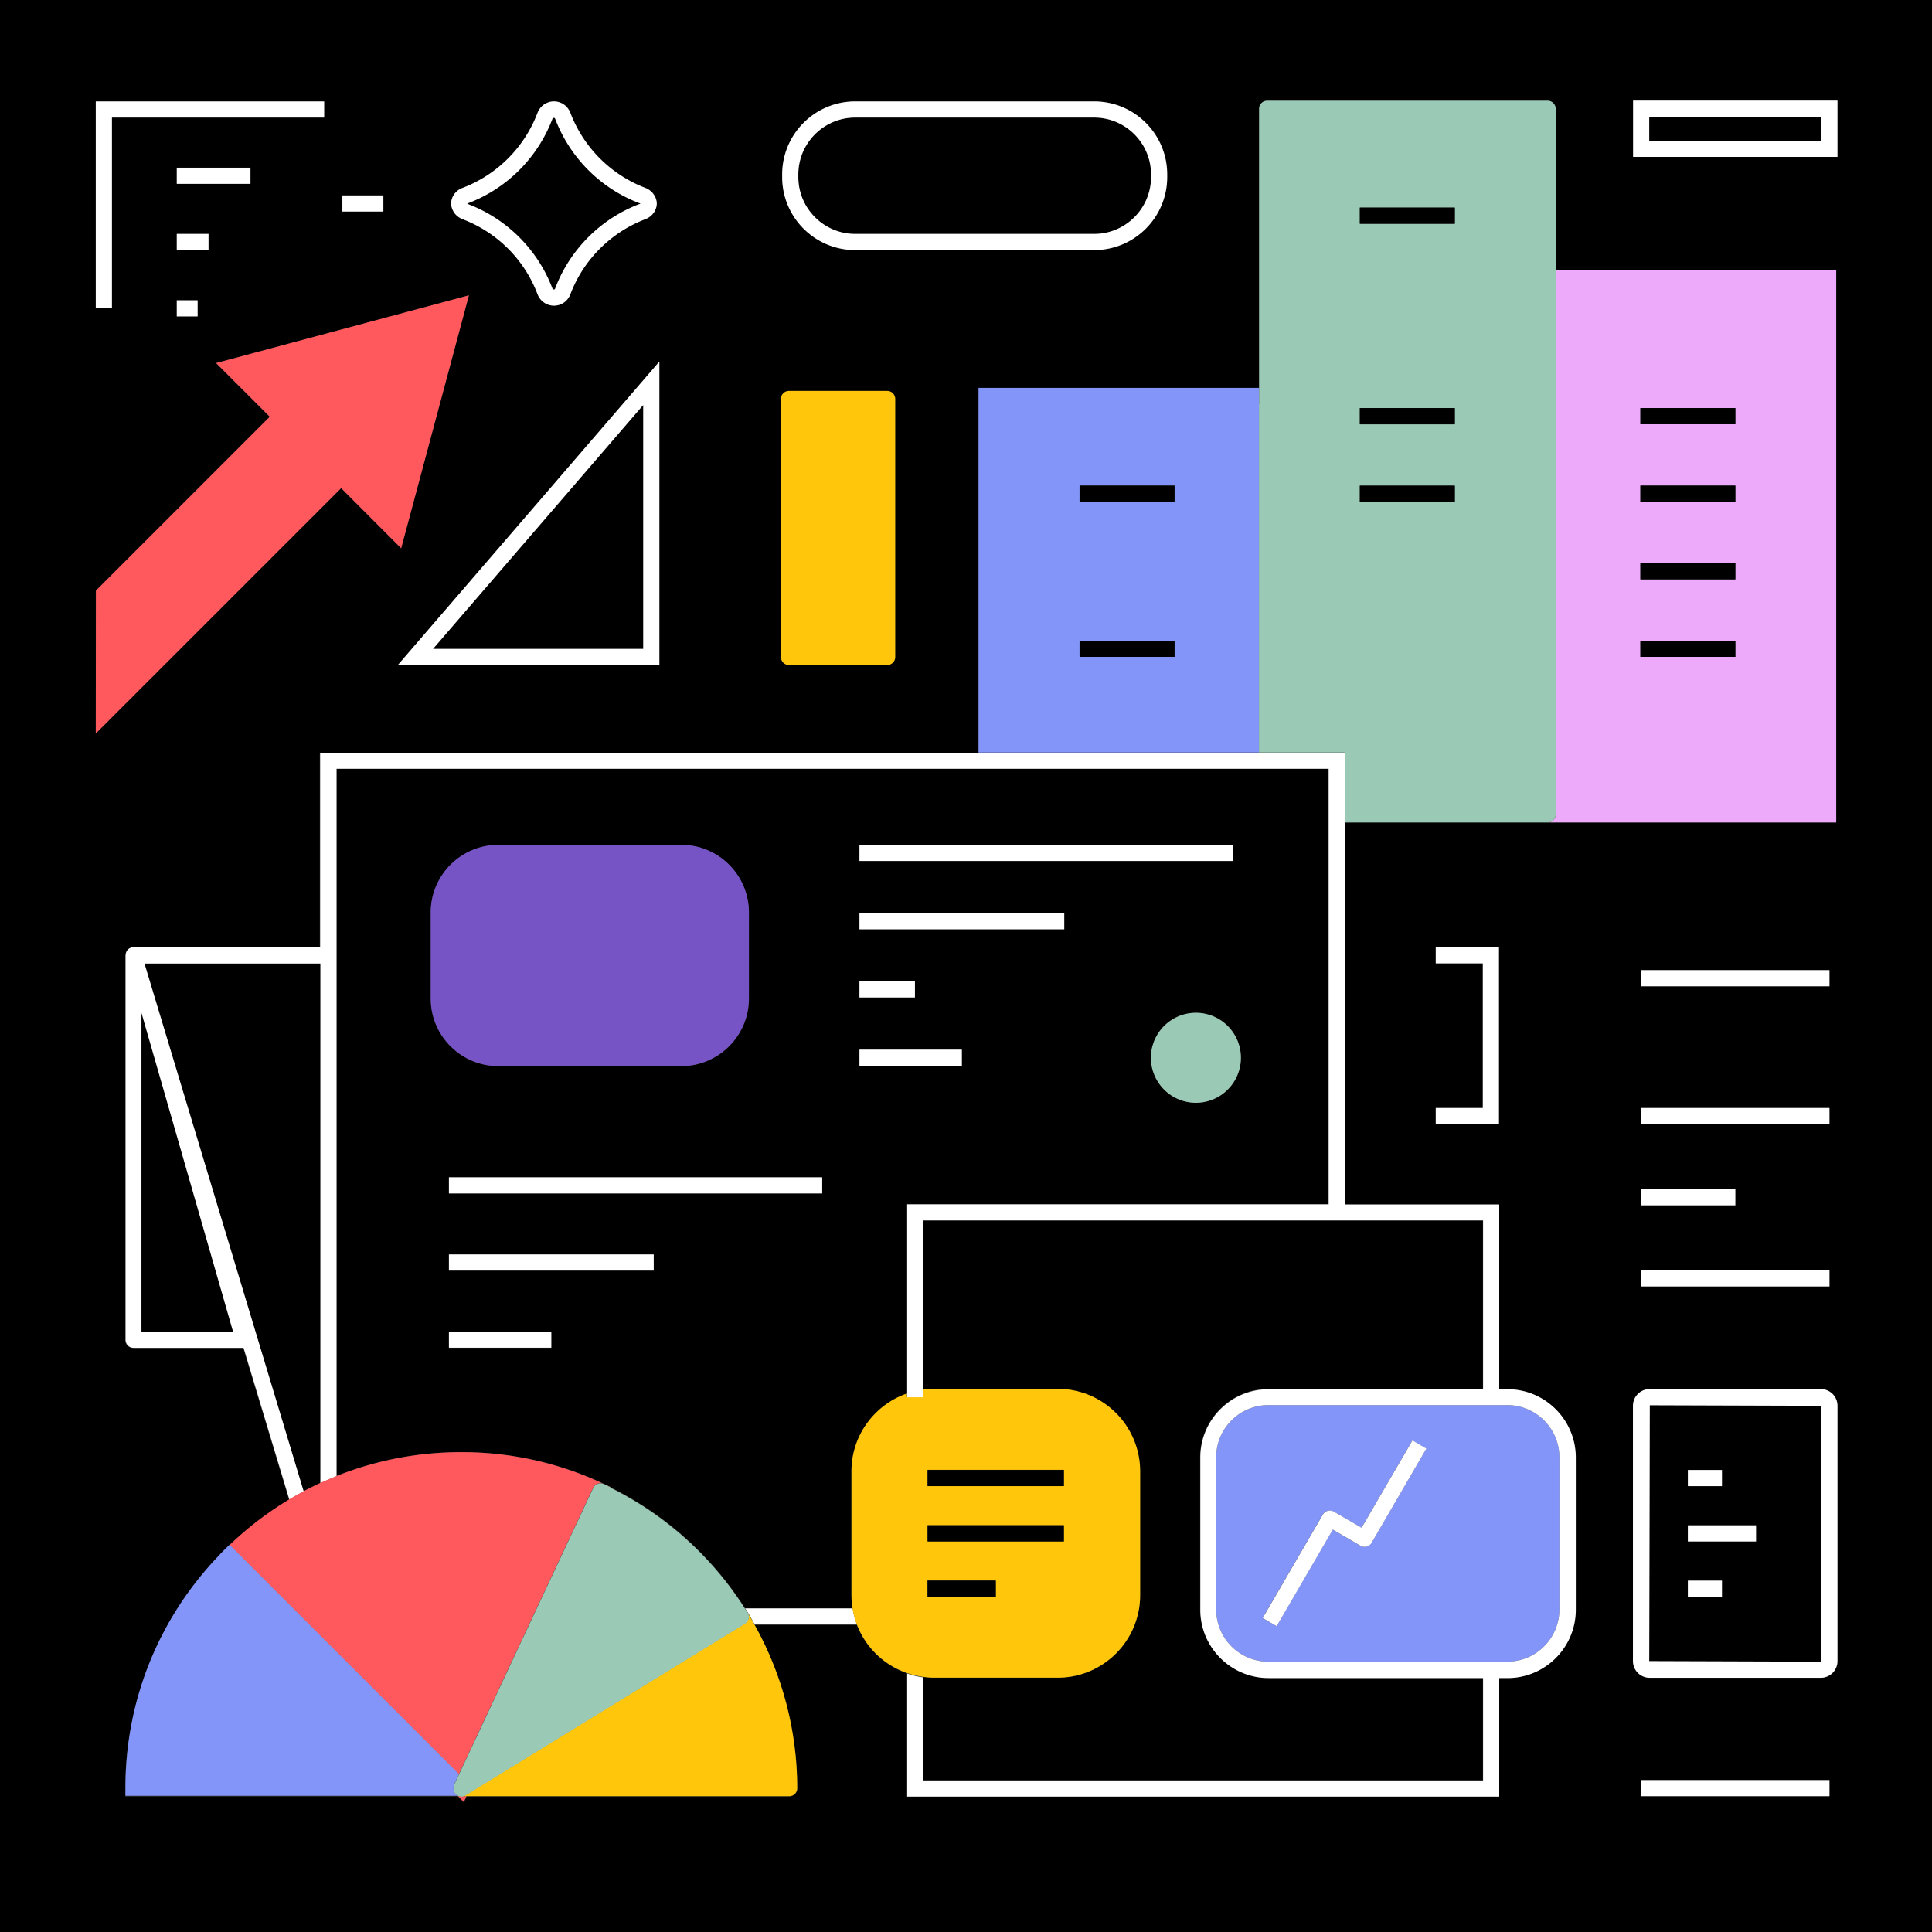 <svg width="140" height="140" fill="none" xmlns="http://www.w3.org/2000/svg">
  <rect width="100%" height="100%" fill="#333333" stroke="none"/>
  <g clip-path="url(#a)">
    <path d="M10.25 96.49h6.64l-6.64-23.11v23.11Zm109.26 23.88 12.43.04s.04-.02.04-.04v-18.5l-12.43-.04-.04 18.54Zm2.8-13.85h2.47v1.17h-2.47v-1.17Zm0 4.01h4.94v1.17h-4.94v-1.17Zm0 4.01h2.47v1.17h-2.47v-1.17ZM79.28 8.52H61.97a4.12 4.12 0 0 0-4.12 4.12v.19a4.12 4.12 0 0 0 4.12 4.12h17.31a4.12 4.12 0 0 0 4.12-4.12v-.19a4.12 4.12 0 0 0-4.12-4.12ZM23.2 69.81H10.45l11.54 38.26c.4-.21.8-.41 1.21-.6V69.81Zm20.56 37.72h.01l.52.24v.02c3.97 1.98 7.31 4.99 9.7 8.75h7.79c-.05-.31-.08-.62-.08-.94v-8.99a5.96 5.96 0 0 1 4.02-5.63V87.25h30.54V55.69H24.37v51.27c2.84-1.14 5.91-1.74 9.06-1.74 3.61 0 7.08.77 10.33 2.3v.01Zm42.9-27.62a3.26 3.26 0 1 1 .001-6.521 3.26 3.26 0 0 1-.001 6.52ZM62.28 61.22h27.05v1.17H62.28v-1.17Zm0 4.95h14.84v1.17H62.28v-1.17Zm0 4.95h4.02v1.17h-4.02v-1.17Zm0 4.95h7.42v1.17h-7.42v-1.17ZM47.37 92.08H32.53v-1.17h14.84v1.17Zm12.21-5.59H32.53v-1.17h27.05v1.17ZM31.21 66.13c0-2.7 2.2-4.9 4.9-4.9h13.26c2.7 0 4.9 2.2 4.9 4.9v6.23c0 2.7-2.2 4.9-4.9 4.9H36.11c-2.7 0-4.9-2.2-4.9-4.9v-6.23Zm1.32 30.38h7.42v1.17h-7.42v-1.17Zm99.45-88.05h-12.47v1.74h12.47V8.46ZM46.61 47.02V29.35L31.38 47.02h15.23ZM40.24 8.6s-.03-.07-.1-.07-.09.05-.1.07c-1.07 2.82-3.3 5.05-6.12 6.12-.02 0-.04.02-.05.03.01.02.03.03.05.03 2.82 1.07 5.05 3.3 6.12 6.12 0 .02.03.07.1.07s.09-.05.1-.08c1.07-2.82 3.3-5.05 6.12-6.12.02 0 .04-.02.05-.03a.055.055 0 0 0-.05-.03c-2.82-1.07-5.05-3.3-6.12-6.12v.01Z" fill="#000"/>
    <path d="M76.65 100.65a5.98 5.98 0 0 1 5.97 5.97v8.99a5.98 5.98 0 0 1-5.97 5.97h-8.99c-.26 0-.52-.02-.77-.06v7.47h40.56v-7.42H91.91c-2.73 0-4.95-2.22-4.95-4.95v-11.03c0-2.73 2.22-4.95 4.95-4.95h15.54V88.41H66.89v12.28c.25-.03.51-.06.77-.06h8.99v.02Z" fill="#000"/>
    <path d="M0 0v140h140V0H0Zm12.81 18.12v-1.17h2.3v1.17h-2.3Zm1.51 3.63v1.17h-1.51v-1.17h1.51Zm-1.51-8.43v-1.17h5.34v1.17h-5.34Zm-4.7-4.8v13.81H6.94V7.35h16.55v1.17H8.11ZM6.94 42.8l12.6-12.6-3.89-3.89 18.33-4.91-4.91 18.33-4.35-4.35L6.94 53.15V42.8Zm17.87-27.47v-1.17h2.97v1.17h-2.97Zm32.37 13h7.11c.32 0 .58.26.58.58V47.6c0 .32-.26.58-.58.58h-7.11a.58.58 0 0 1-.58-.58V28.91c0-.32.26-.58.58-.58Zm-.5-15.5v-.19c0-2.92 2.37-5.29 5.29-5.29h17.32c2.92 0 5.29 2.37 5.29 5.29v.19c0 2.92-2.37 5.29-5.29 5.29H61.97c-2.92 0-5.29-2.37-5.29-5.29Zm14.23 41.7V28.11h20.33V7.88c0-.32.26-.58.58-.58h20.33c.32 0 .58.26.58.58v11.7h20.33v40.03H97.43v27.66h11.19v13.39h.6c2.73 0 4.95 2.22 4.95 4.95v11.03c0 2.73-2.22 4.95-4.95 4.95h-.6v8.59h-42.9v-8.92c-1.67-.58-3-1.88-3.63-3.52h-7.41a24.32 24.32 0 0 1 3.1 11.86c0 .32-.26.58-.58.58H33.81l-.2.42-.42-.42H9.08v-.58c0-6.31 2.39-12.25 6.73-16.79h-.01l.41-.42.41-.41h.01c1.33-1.26 2.77-2.36 4.31-3.29l-3.32-11H9.65a.58.58 0 0 1-.58-.58V69.25s0-.04.01-.06c0-.03 0-.05.01-.08.02-.06.04-.11.07-.17 0-.01 0-.03.02-.04 0 0 .01 0 .01-.01a.69.69 0 0 1 .18-.16c.01 0 .03 0 .05-.02.05-.02.09-.04.14-.05h13.61V54.55h47.71l.03-.02Zm61.04 67.04h-12.4c-.67 0-1.21-.54-1.21-1.21v-18.5c0-.67.54-1.21 1.21-1.21h12.4c.67 0 1.21.54 1.21 1.21v18.5c0 .67-.54 1.21-1.21 1.21Zm.62 7.42v1.17h-13.64v-1.17h13.64Zm0-48.7v1.17h-13.64v-1.17h13.64Zm-13.64-8.82V70.3h13.64v1.17h-13.64Zm6.82 14.7v1.17h-6.82v-1.17h6.82Zm6.82 5.88v1.17h-13.64v-1.17h13.64Zm-14.23-80.68V7.29h14.81v4.08h-14.81Zm-14.3 58.44v-1.17h4.58v12.82h-4.58v-1.17h3.41V69.81h-3.41ZM47.78 48.19H28.83L47.78 26.2v21.99ZM47.6 14.8c-.05.48-.36.89-.82 1.07-2.5.95-4.49 2.93-5.44 5.44-.19.5-.66.83-1.19.83-.53 0-1-.33-1.19-.83a9.384 9.384 0 0 0-5.44-5.44c-.46-.18-.78-.58-.82-1.07v-.12c.05-.49.36-.9.82-1.07 2.5-.95 4.49-2.93 5.44-5.44.19-.5.66-.83 1.19-.83.53 0 1 .32 1.19.83.95 2.5 2.94 4.49 5.44 5.44.46.18.78.58.82 1.07v.12Z" fill="#000"/>
    <path d="M53.99 116.55c.06.09.13.18.19.28.18.29.34.59.51.89h7.41c-.14-.37-.25-.76-.31-1.17h-7.8Z" fill="#fff"/>
    <path d="M72.08 54.53h19.16V28.11H70.91v26.42h1.17Zm13.03-6.93h-6.88v-1.17h6.88v1.17Zm0-11.24h-6.88v-1.17h6.88v1.17Z" fill="#8395F8"/>
    <path d="M112.73 20.75v38.27c0 .32-.26.58-.58.58h20.91V19.58h-20.33v1.17Zm6.14 21.23v-1.17h6.88v1.17h-6.88Zm6.88 4.45v1.17h-6.88v-1.17h6.88Zm-6.88-10.07v-1.17h6.88v1.17h-6.88Zm0-5.62v-1.17h6.88v1.17h-6.88Z" fill="#EEAAFA"/>
    <path d="M59.58 85.31H32.53v1.17h27.05v-1.17ZM47.37 90.9H32.53v1.17h14.84V90.9Zm-7.42 5.59h-7.42v1.17h7.42v-1.17Zm49.38-35.27H62.28v1.17h27.05v-1.17ZM66.3 71.11h-4.02v1.17h4.02v-1.17Zm10.82-4.94H62.28v1.17h14.84v-1.17Zm-7.42 9.89h-7.42v1.17h7.42v-1.17Z" fill="#fff"/>
    <path d="M36.11 61.22h13.26c2.7 0 4.9 2.19 4.9 4.9v6.23c0 2.7-2.19 4.9-4.9 4.9H36.11c-2.7 0-4.9-2.19-4.9-4.9v-6.23c0-2.7 2.19-4.9 4.9-4.9Z" fill="#7754C5"/>
    <path d="M86.66 73.39a3.26 3.26 0 1 0 .001 6.521 3.26 3.26 0 0 0-.001-6.521Zm4.57-44.11v25.25h6.2v5.07h14.72c.32 0 .58-.26.58-.58V7.88a.58.58 0 0 0-.58-.58H91.82a.58.58 0 0 0-.58.58v21.4h-.01Zm7.31 1.47v-1.17h6.88v1.17h-6.88Zm6.88 4.45v1.17h-6.88V35.2h6.88Zm-6.88-18.98v-1.17h6.88v1.17h-6.88Z" fill="#9AC9B5"/>
    <path d="M105.42 15.04h-6.88v1.17h6.88v-1.17Zm0 14.53h-6.88v1.17h6.88v-1.17Zm0 5.62h-6.88v1.17h6.88v-1.17Zm20.33-5.62h-6.88v1.17h6.88v-1.17Zm0 5.62h-6.88v1.17h6.88v-1.17Zm0 5.62h-6.88v1.17h6.88v-1.17Zm0 5.62h-6.88v1.17h6.88v-1.17Zm-40.64 0h-6.88v1.17h6.88v-1.17Zm0-11.24h-6.88v1.17h6.88v-1.17Z" fill="#000"/>
    <path d="M64.29 28.33h-7.12a.58.58 0 0 0-.58.58v18.7c0 .32.26.58.58.58h7.12c.32 0 .58-.26.58-.58v-18.7a.58.58 0 0 0-.58-.58Z" fill="#FFC60B"/>
    <path d="M61.97 18.12h17.32c2.92 0 5.29-2.37 5.29-5.29v-.19c0-2.92-2.37-5.29-5.29-5.29H61.97c-2.92 0-5.29 2.37-5.29 5.29v.19c0 2.92 2.37 5.29 5.29 5.29Zm-4.12-5.48c0-2.27 1.85-4.12 4.12-4.12h17.32c2.27 0 4.12 1.85 4.12 4.12v.19c0 2.27-1.85 4.12-4.12 4.12H61.97c-2.27 0-4.12-1.85-4.12-4.12v-.19Zm74.72 57.66h-13.64v1.17h13.64V70.3Zm0 21.75h-13.64v1.17h13.64v-1.17Zm0-11.76h-13.64v1.17h13.64v-1.17Zm-6.82 5.88h-6.82v1.17h6.82v-1.17ZM47.78 48.19V26.2L28.83 48.19h18.95Zm-1.17-1.17H31.38l15.23-17.67v17.67Zm.16-33.4a9.411 9.411 0 0 1-5.44-5.44c-.19-.5-.66-.83-1.19-.83-.53 0-1 .33-1.19.83a9.384 9.384 0 0 1-5.44 5.44c-.46.17-.78.58-.82 1.07v.12c.05.48.36.89.82 1.07 2.51.95 4.49 2.93 5.44 5.44.19.5.66.83 1.19.83.53 0 1-.32 1.19-.83.95-2.5 2.94-4.49 5.44-5.44.46-.18.78-.58.82-1.07v-.12c-.05-.48-.36-.89-.82-1.07Zm-.42 1.16c-2.82 1.07-5.05 3.3-6.12 6.12 0 .02-.03.08-.1.08s-.09-.05-.1-.07c-1.07-2.82-3.3-5.05-6.12-6.12-.02 0-.04-.02-.05-.03.01-.02.03-.02.05-.03 2.82-1.07 5.05-3.3 6.12-6.12 0-.02.03-.07.1-.07s.09.05.1.07c1.07 2.82 3.3 5.05 6.12 6.12.02 0 .04.02.05.03-.01.02-.03.03-.05.03v-.01ZM23.49 7.35H6.94v14.99h1.17V8.52h15.38V7.35Zm-9.17 14.41h-1.51v1.17h1.51v-1.17Z" fill="#fff"/>
    <path d="M15.11 16.95h-2.3v1.17h2.3v-1.17Zm3.04-4.8h-5.34v1.17h5.34v-1.17Z" fill="#fff"/>
    <path d="m24.72 35.37 4.35 4.36 4.91-18.33-18.32 4.91 3.89 3.89-12.6 12.6-.01 10.35 17.78-17.78Z" fill="#FF595E"/>
    <path d="M27.78 14.16h-2.97v1.17h2.97v-1.17Z" fill="#fff"/>
    <path d="M67.66 121.57h8.99a5.98 5.98 0 0 0 5.97-5.97v-8.99a5.98 5.98 0 0 0-5.97-5.97h-8.99c-.26 0-.52.02-.77.06v.53h-1.17v-.25c-2.34.81-4.02 3.03-4.02 5.63v8.99c0 .32.03.63.08.94.06.41.17.8.31 1.17a5.965 5.965 0 0 0 3.63 3.52c.37.13.77.22 1.17.28.25.03.51.06.77.06Zm9.43-13.89h-9.87v-1.17h9.87v1.17Zm0 2.84v1.17h-9.87v-1.17h9.87Zm-4.94 4.01v1.17h-4.94v-1.17h4.94Z" fill="#FFC60B"/>
    <path d="M109.22 101.82H91.91c-2.08 0-3.78 1.69-3.78 3.78v11.03c0 2.08 1.69 3.78 3.78 3.78h17.31c2.08 0 3.78-1.69 3.78-3.78V105.6c0-2.08-1.69-3.78-3.78-3.78Zm-9.84 9.98c-.16.28-.52.37-.8.21l-2.01-1.17-4.07 7-1.01-.59 4.36-7.5c.16-.28.52-.37.8-.21l2.01 1.17 3.68-6.32 1.01.59-3.97 6.83v-.01Z" fill="#8395F8"/>
    <path d="M133.15 120.37v-18.5c0-.67-.54-1.21-1.21-1.21h-12.4c-.67 0-1.21.54-1.21 1.21v18.5c0 .67.54 1.21 1.21 1.21h12.4c.67 0 1.21-.54 1.21-1.21Zm-1.17 0s-.02.04-.04.04l-12.43-.04.04-18.54 12.43.04v18.5Z" fill="#fff"/>
    <path d="M77.09 106.52h-9.87v1.17h9.87v-1.17Zm0 4.01h-9.87v1.17h9.87v-1.17Zm-4.93 4.01h-4.94v1.17h4.94v-1.17Z" fill="#000"/>
    <path d="M124.78 106.52h-2.47v1.17h2.47v-1.17Zm2.47 4.01h-4.94v1.17h4.94v-1.17Zm-2.47 4.01h-2.47v1.17h2.47v-1.17Zm-26.11-3.83-2.01-1.17a.586.586 0 0 0-.8.21l-4.36 7.5 1.01.59 4.07-7 2.01 1.17c.28.16.64.07.8-.21l3.97-6.83-1.01-.59-3.68 6.32v.01Zm33.9 18.28h-13.64v1.17h13.64v-1.17Zm-28.53-48.7v1.17h4.58V68.64h-4.58v1.17h3.41v10.48h-3.41Zm29.11-73h-14.81v4.08h14.81V7.29Zm-1.17 2.91h-12.47V8.46h12.47v1.74Z" fill="#fff"/>
    <path d="M23.2 68.64H9.59c-.05 0-.1.03-.14.05-.02 0-.03 0-.05.02-.07.04-.13.09-.18.16 0 0-.01 0-.01.01s-.01.03-.02.04a.51.51 0 0 0-.07.17c0 .03-.01.05-.01.08 0 .02-.01.04-.01.06v27.86c0 .32.26.58.58.58h7.97l3.32 11c.34-.21.69-.4 1.04-.59L10.47 69.82h12.75v37.66c.39-.18.78-.35 1.17-.5V55.71h71.89v31.56H65.74v13.98h1.17V88.44h40.56v12.23H91.93c-2.73 0-4.95 2.22-4.95 4.95v11.03c0 2.73 2.22 4.95 4.95 4.95h15.54v7.42H66.91v-7.47c-.4-.05-.8-.15-1.17-.28v8.92h42.9v-8.59h.6c2.73 0 4.95-2.22 4.95-4.95v-11.03c0-2.73-2.22-4.95-4.95-4.95h-.6V87.28H97.45V54.55H23.2v14.11-.02ZM10.25 96.5V73.39l6.64 23.11h-6.64ZM113 116.63c0 2.08-1.69 3.78-3.78 3.78H91.91c-2.08 0-3.78-1.69-3.78-3.78V105.6c0-2.08 1.69-3.78 3.78-3.78h17.31c2.08 0 3.78 1.69 3.78 3.78v11.03Z" fill="#fff"/>
    <path d="m33.19 130.16.42.42.19-.42h-.61ZM15.8 112.77h.01c.13-.13.27-.28.4-.41l-.41.41Zm28.49-4.99-.52-.24c.17.08.34.18.51.26v-.02h.01Zm-11.04 20.79 9.73-20.76c.07-.14.18-.25.33-.3.14-.05.31-.04.44.02a24.08 24.08 0 0 0-10.33-2.3c-3.16 0-6.22.6-9.06 1.74-.39.16-.78.32-1.17.5-.41.19-.81.39-1.21.6a24.293 24.293 0 0 0-5.35 3.89l16.62 16.62v-.01Z" fill="#FF595E"/>
    <path d="M33.23 130.13s-.03-.02-.05-.03c-.04-.02-.09-.04-.12-.08 0 0-.01 0-.02-.01-.02-.01-.03-.03-.04-.05-.02-.03-.05-.05-.06-.08a.355.355 0 0 1-.04-.09c0-.02-.02-.04-.03-.06v-.02c0-.03 0-.07-.01-.1v-.09c0-.03.01-.06.02-.09 0-.03.01-.06.03-.1v-.02l.35-.75-16.62-16.62h-.01l-.41.4c-.14.14-.27.28-.4.42-4.34 4.55-6.73 10.49-6.73 16.79v.58h24.35c-.07 0-.13-.01-.2-.04l-.01.04Z" fill="#8395F8"/>
    <path d="M54.25 117.27c-.04.15-.13.28-.26.36l-20.25 12.44c-.09.06-.2.09-.31.09h23.76c.32 0 .58-.26.58-.58 0-4.17-1.08-8.24-3.1-11.86-.17-.3-.33-.6-.51-.89.08.13.11.29.07.44h.02Zm-21.38 12.47.03.06c-.01-.03-.02-.05-.03-.08v.02Zm.13.22s-.05-.05-.06-.08c.02.03.04.05.06.08Zm.43.2c-.07 0-.13-.01-.2-.04.06.02.13.04.2.04Zm-.25-.06s-.09-.04-.12-.08c.04.03.08.05.12.08Zm-.31-.66s.01-.06.03-.1c-.01.03-.02.06-.03.1Z" fill="#FFC60B"/>
    <path d="M44.28 107.8c-.17-.09-.34-.18-.51-.26h-.01a.609.609 0 0 0-.44-.02c-.15.05-.27.16-.33.3l-9.73 20.76-.35.75v.02c-.01.03-.02.06-.03.1 0 .03-.02.06-.02.09v.09c0 .03 0 .07.01.1 0 .03.02.06.03.08.01.03.02.06.04.09s.04.05.06.08c.01.02.02.04.04.05 0 0 .01 0 .02.01.04.03.08.05.12.08.02 0 .03.02.05.03.06.02.13.04.2.04.11 0 .21-.03.31-.09l20.25-12.44c.13-.08.23-.21.26-.36.04-.15 0-.31-.07-.44-.06-.1-.13-.18-.19-.28a24.347 24.347 0 0 0-9.7-8.75l-.01-.03Z" fill="#9AC9B5"/>
  </g>
  <defs>
    <clipPath id="a">
      <path fill="#fff" d="M0 0h140v140H0z"/>
    </clipPath>
  </defs>
</svg>
